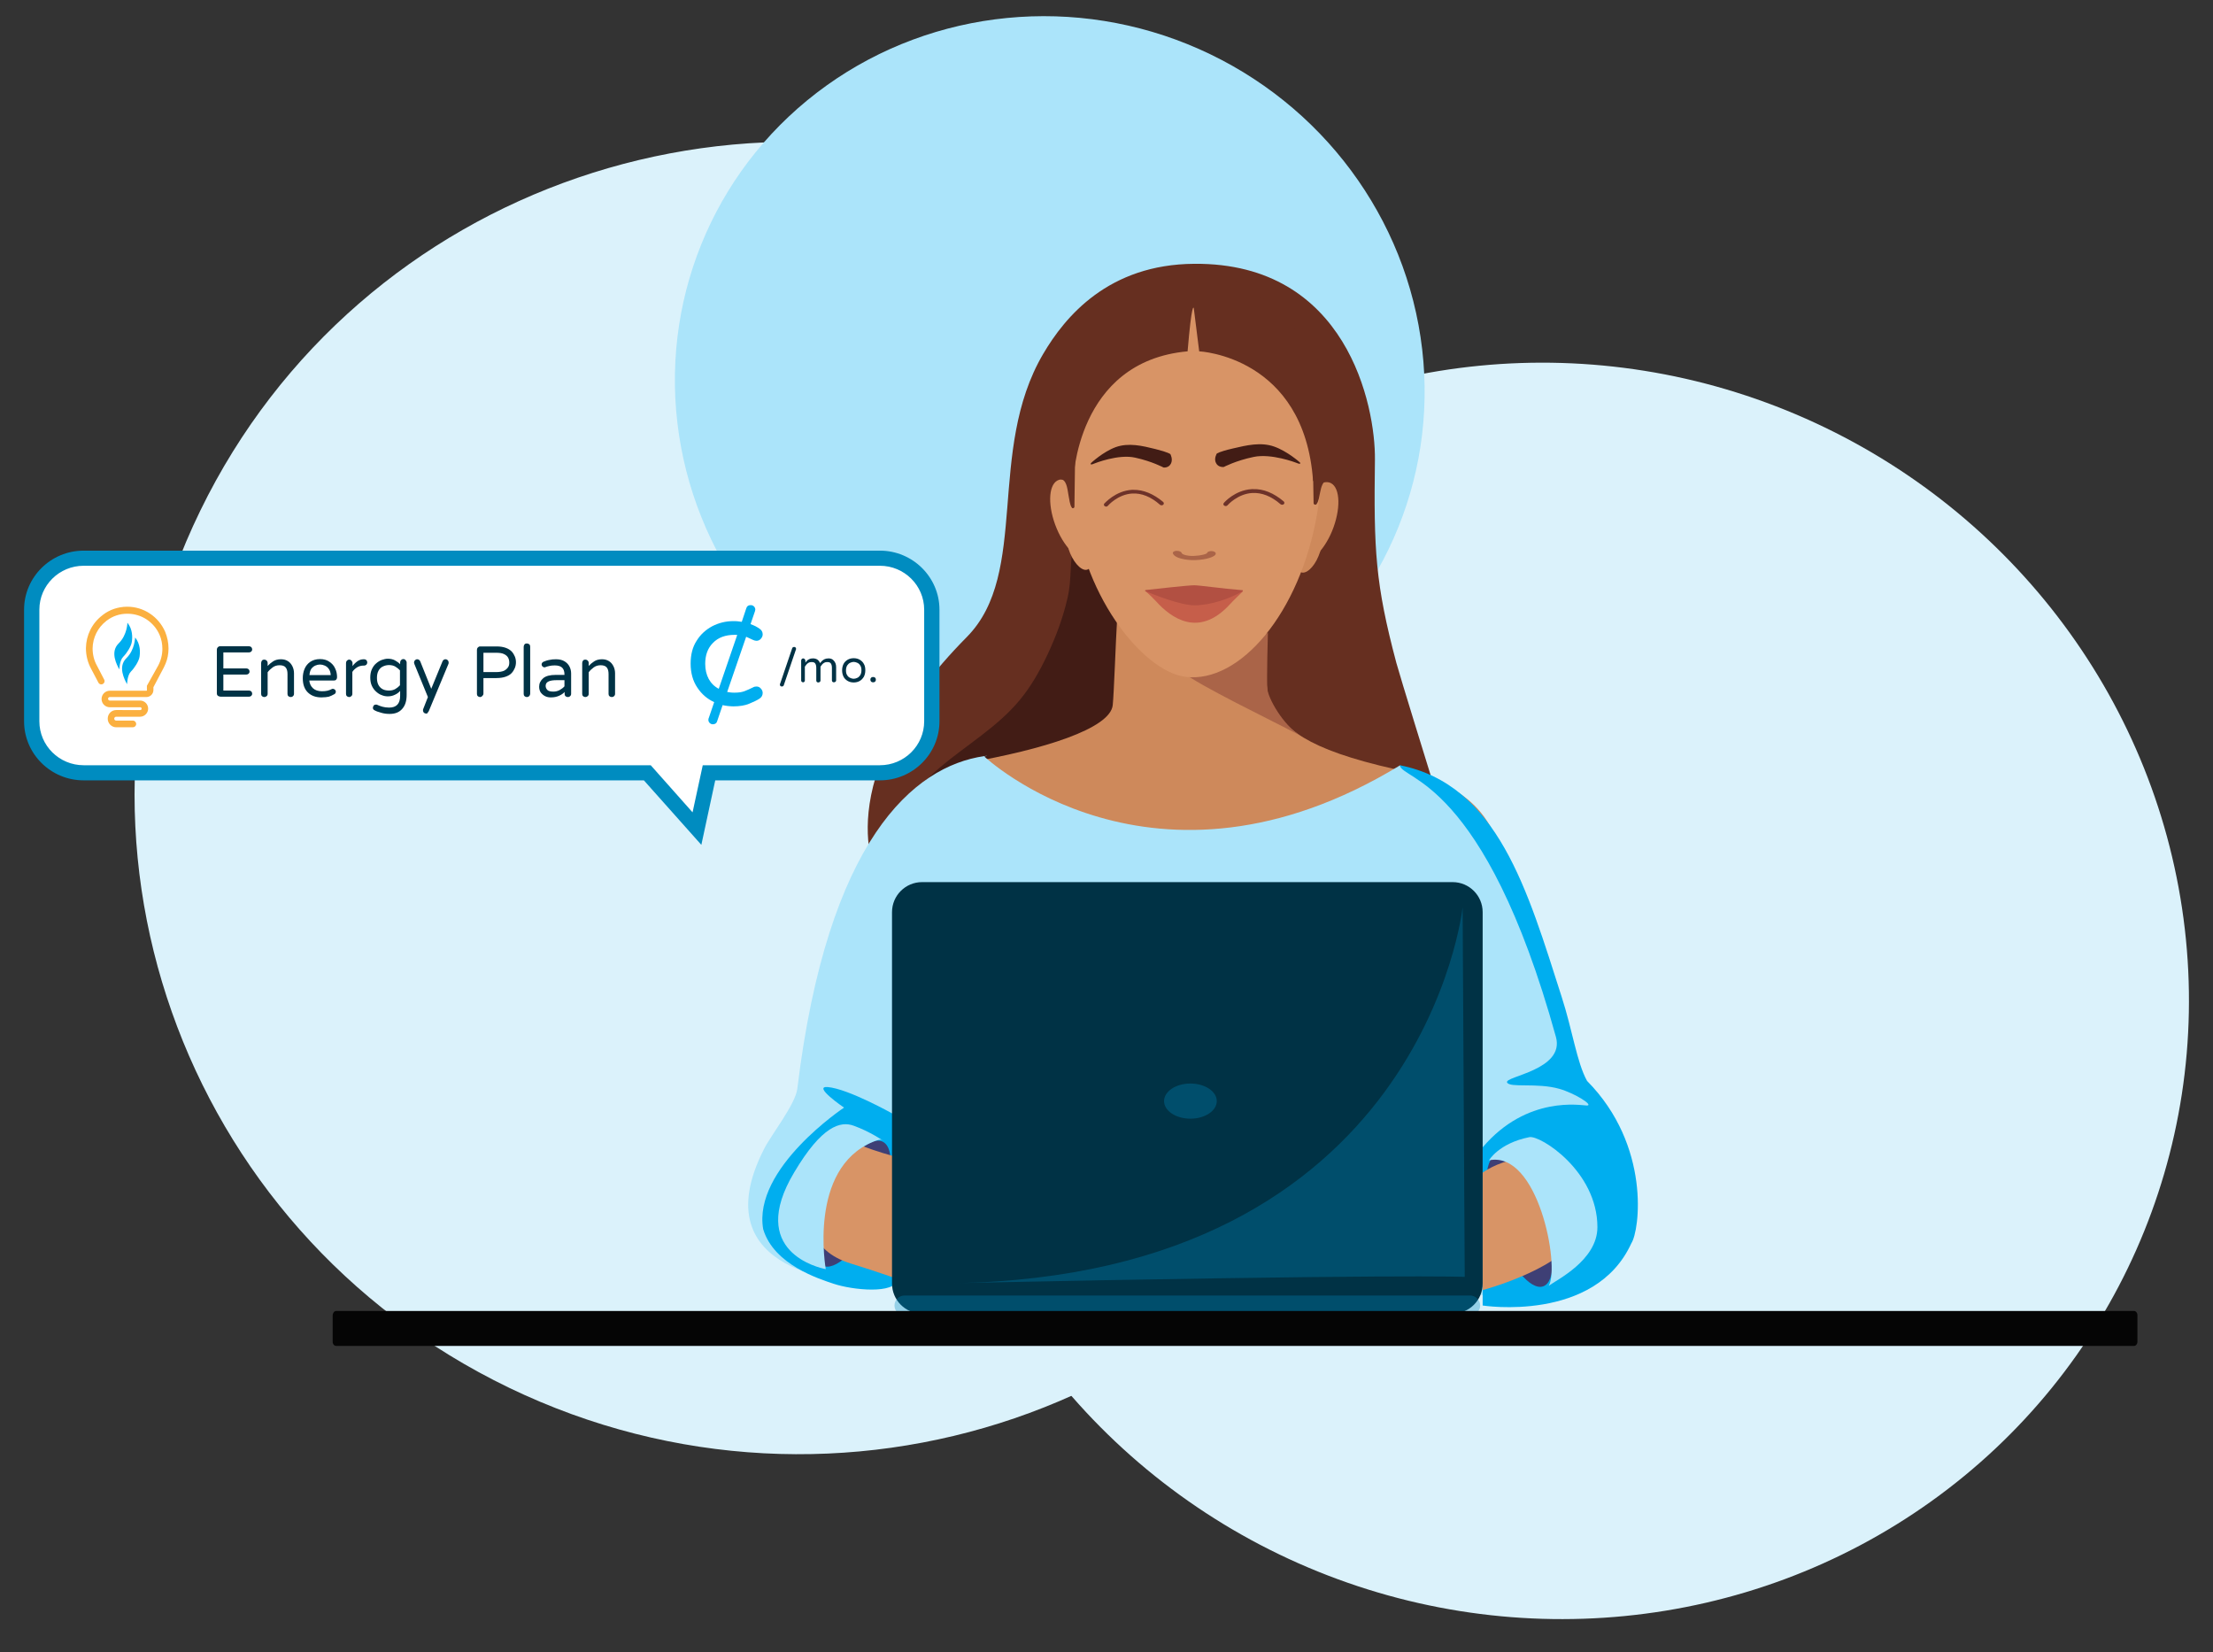 <?xml version="1.0" encoding="utf-8"?>
<!-- Generator: Adobe Illustrator 28.7.3, SVG Export Plug-In . SVG Version: 9.03 Build 54978)  -->
<svg version="1.1" baseProfile="basic" xmlns="http://www.w3.org/2000/svg" xmlns:xlink="http://www.w3.org/1999/xlink" x="0px"
	 y="0px" viewBox="0 0 1259.3 940" xml:space="preserve">
<rect x="0" y="0" width="1259.3" height="940" fill="#333333" stroke="none"/>
<style type="text/css">
	.st0{display:none;}
	.st1{fill:#DBF2FB;}
	.st2{fill:#ABE4FA;}
	.st3{fill:#662F20;}
	.st4{fill:#421C15;}
	.st5{fill:#CE895B;}
	.st6{fill:#00AEEF;}
	.st7{fill:#3E3F75;}
	.st8{fill:#D89466;}
	.st9{fill:#AA6448;}
	.st10{fill:#C65E4A;}
	.st11{fill:#B25042;}
	.st12{fill:#6D3229;}
	.st13{fill:#003245;}
	.st14{opacity:0.32;fill:#008CC0;}
	.st15{fill:#FFFFFF;}
	.st16{fill:#008CC0;}
	.st17{fill:#FBB040;}
	.st18{fill:#050505;}
</style>
<g id="Base" class="st0">
</g>
<g id="Background">
	<path class="st1" d="M792.2,617.6C702,802.9,477,879.9,289.7,789.6S23.7,475.9,114,290.5S429.1,28.2,616.4,118.5
		S882.4,432.2,792.2,617.6z"/>
	
		<ellipse transform="matrix(0.405 -0.914 0.914 0.405 9.88 1143.022)" class="st1" cx="883.6" cy="563.9" rx="356.3" ry="363.8"/>
	
		<ellipse transform="matrix(0.405 -0.914 0.914 0.405 154.623 676.836)" class="st2" cx="597.6" cy="219.6" rx="209.7" ry="214.1"/>
</g>
<g id="Person">
	<path class="st3" d="M593.6,201.4c12.5-21.3,37.2-51,86-51.3c87-0.7,103.1,81.1,102.8,111.3c-0.7,51.6,0.2,70.7,12.2,115.8
		c1.9,7.1,19.6,64.2,19.6,64.2l-314.7,58.2c0,0-30.9-54.8,50.8-137.3C586,326,561.2,256.6,593.6,201.4z"/>
	<path class="st4" d="M596.2,372.2c-4.4,9.3-9.4,18.3-16,26.2c-12.7,15.3-30.3,25.5-45.4,38.3c-15.1,12.9-28.6,30.5-27.8,50.3
		c26.3-1.5,52.7-2.9,79-4.4c13.6-0.8,27.6-1.6,39.8-7.5c13.2-6.3,23.2-18.1,29.5-31.3c6.3-13.2,9.2-27.7,10.8-42.3
		c1.6-15.4,1.8-31.3-3.6-45.8c-6-16.2-18.4-28.9-32.3-38.6c-3.6-2.5-7.2-4.8-11-7c-4.2-2.4-7.2-5.9-8.4-0.4
		c-2.1,9.8-0.9,20.3-3.3,30.4C605,351.2,601,361.9,596.2,372.2z"/>
	<g>
		<path class="st5" d="M794.1,437.7c-51.7-11.6-63.8-23.5-71.2-38.3c-3.2-6.3-2.9-26.3-2.3-40.6c-12.1,13.7-32.6,22.3-43.9,22.7
			c-12,0.4-27-19.7-41-29.6c-0.8,13.2-1.8,42.6-2.5,49.3c-1.4,13.4-39.6,25.3-82.9,32.8c-42.8,18.7-50.3,65.5-50.3,65.5
			s-7.1,21,357.4,6.2C854,456.9,826.8,445,794.1,437.7z"/>
	</g>
	<path class="st2" d="M899.1,612.2c-25.6-128.4-89.7-170.4-102.5-176.7c-1.5-0.7,0,0,0,0c-140.5,85.5-236.5-5.1-236.5-5.1
		s3.6-0.7,0-0.2c-40.2,5.8-89.2,47.6-106.4,189.3c-1.1,8.8-14.7,26-18.8,34c-37.3,72.8,51.5,75.7,51.5,75.7
		c102.9,9.5,351,4.9,357.9,7.8c6.9,2.8,50.8-3.8,77.5-23.8C947.2,694,917.2,632.5,899.1,612.2z"/>
	<path class="st6" d="M508.2,633.8c0,0-25.4-14.3-37.2-15.3c-8.9-0.7,9.3,11.7,9.3,11.7s-52.1,34.6-46,69.2c6.1,20.3,32,28.3,40,31
		c11,3.7,35.1,6,36.3-2.4C513.9,705.5,508.2,633.8,508.2,633.8z"/>
	<path class="st7" d="M498.1,691.9c-9.6,19.4-23.2,32-30.3,28.1c-7.1-3.9-5.2-22.8,4.4-42.2c9.6-19.4,23.2-32,30.3-28.1
		C509.7,653.7,507.7,672.6,498.1,691.9z"/>
	<path class="st8" d="M508.2,657.7c0,0-9.4-2.4-18.2-6c-12.7-5.1-53.3,52.5-5.9,67.2c12.9,4,24.1,7.9,24.1,7.9V657.7z"/>
	<path class="st6" d="M885.4,590c5.2,18.9-29.6,22.4-27.8,25.9c1.6,3.2,17,0,29.7,3.6c8.8,2.5,19.9,9.5,15.7,9.5
		c-3.1,0-33.9-6-59.3,23.8v34v56c0,0,63.9,10,84.6-35.4c4.7-7,11.3-55.5-25.2-92.4c-5.9-10.7-8.2-28.6-14.5-48
		c-19.4-60.5-36.3-120.5-92-131.6C797.2,443.8,844.6,442.7,885.4,590z"/>
	<path class="st7" d="M878,690c7.4,20.6,7.4,39.4,0.1,41.9c-7.3,2.5-19.2-12.1-26.6-32.7c-7.4-20.6-7.4-39.4-0.1-41.9
		C858.7,654.7,870.6,669.4,878,690z"/>
	<path class="st8" d="M843.7,667.2c0,0,32.5-24.2,54.2,12.8c21.5,34.3-54.2,54-54.2,54V667.2z"/>
	<path class="st2" d="M469.9,722.1c0,0-10.2-57,26.8-72.4c5.4-2.3,5.8-0.7,5.8-0.7s-7.3-5.1-16.7-8.5c-7.4-2.7-18-0.2-33.9,26.6
		C424.9,712.3,466.2,721.4,469.9,722.1z"/>
	<path class="st2" d="M847.3,660.2c0,0,5.5-9.7,23-13.2c6.1-1.2,38.7,19.3,38.7,51.2c0,19-23.6,30.2-27.7,33.4
		C887.8,720.5,875.2,654.4,847.3,660.2z"/>
	<path class="st9" d="M672.2,382c0,0,16.8,5.3,28.9-4.5c12.2-9.9,20.4-17.7,20.4-17.7s-0.8,27.1-0.3,32.3
		c0.5,5.2,8.8,20.3,18.7,26.4C722.5,409.3,682.9,390.4,672.2,382z"/>
	<g>
		<path class="st8" d="M601.3,300.7c5.1,12.2,13.7,19.7,19,16.8c5.4-2.9,5.6-15.1,0.4-27.3c-5.1-12.2-13.7-19.7-19-16.8
			C596.4,276.3,596.2,288.5,601.3,300.7z"/>
		<path class="st8" d="M609,314.9c2.8,6.5,7.3,10.6,10.2,9c2.9-1.6,3-8.1,0.2-14.7c-2.8-6.5-7.3-10.6-10.2-9
			C606.4,301.8,606.2,308.3,609,314.9z"/>
	</g>
	<g>
		<path class="st5" d="M758,302.2c-5.1,12.2-13.6,19.7-19,16.9c-5.4-2.9-5.6-15.1-0.6-27.3c5.1-12.2,13.6-19.7,19-16.9
			C762.8,277.8,763,290,758,302.2z"/>
		<path class="st5" d="M750.3,316.4c-2.7,6.6-7.3,10.6-10.2,9.1c-2.9-1.5-3-8.1-0.3-14.7c2.7-6.6,7.3-10.6,10.2-9.1
			C752.9,303.3,753.1,309.9,750.3,316.4z"/>
	</g>
	<path class="st8" d="M749.5,292.3c-9.7,56.5-44,96.7-74.9,92.8c-24.9-3.1-60.4-48.8-63.7-101c-3.5-55.4,26.5-111.8,71.8-109.1
		C737.8,178.4,758.3,240.8,749.5,292.3z"/>
	<g>
		<path class="st9" d="M678.4,318.7c-2.9-0.1-5.9-0.6-8-1.4c-1.7-0.7-2.8-1.6-3-2.6c-0.1-0.7,0.9-1.3,2.2-1.3c1.4,0,2.6,0.5,2.8,1.2
			c0.1,0.3,0.4,0.6,1.1,0.9c1.4,0.6,3.8,0.9,5.9,0.8c4.6-0.2,6.9-1.1,7.4-1.5c0-0.5,0.7-1,1.8-1.2c1.3-0.2,2.7,0.2,3.1,0.9
			c0.2,0.4,0.3,1-0.7,1.7c-0.7,0.5-3.6,2.2-11,2.5C679.5,318.7,679,318.7,678.4,318.7z"/>
	</g>
	<path class="st10" d="M651.5,336.1c0,0,2.9,2.3,6.6,6.3c8.1,8.9,23.9,20.9,41.7,1.5c2.2-2.4,5-5,7.4-7.4c0,0-20.5-0.9-26.9-0.9
		S651.5,336.1,651.5,336.1z"/>
	<path class="st11" d="M652,335.7c-0.4,0-0.5,0.6-0.1,0.7c4.6,1.9,19.8,8,27.9,8c9.1,0,20.3-3.9,27.3-8c0.3-0.2,0.2-0.6-0.1-0.6
		c-11.5-0.9-24.5-2.8-27.4-2.8C676.2,333,657.4,335.1,652,335.7z"/>
	<path class="st12" d="M644.9,278.7c-0.3,0-0.5,0-0.8,0c-9.4,0.6-15.4,7.6-15.7,7.8c-0.4,0.5-0.3,1.2,0.3,1.5
		c0.6,0.4,1.3,0.3,1.7-0.2c0.1-0.1,5.6-6.5,13.9-7c5.3-0.3,10.6,1.8,15.8,6.4c0.5,0.4,1.3,0.4,1.8,0c0.5-0.4,0.5-1.1,0-1.6
		C656.4,281,650.7,278.6,644.9,278.7z"/>
	<path class="st12" d="M713.1,278.3c-0.3,0-0.5,0-0.8,0c-9.6,0.6-15.7,7.6-15.9,7.9c-0.4,0.5-0.3,1.2,0.3,1.5
		c0.6,0.4,1.4,0.3,1.8-0.2c0.1-0.1,5.7-6.5,14.1-7c5.4-0.3,10.8,1.8,16.1,6.4c0.5,0.4,1.3,0.4,1.8,0c0.5-0.4,0.5-1.1,0-1.6
		C724.8,280.5,719,278.1,713.1,278.3z"/>
	<path class="st4" d="M622.8,263.7c0,0,13.6-5.5,23.2-3.3c9.6,2.1,16.1,5.6,16.1,5.6s2.9,0.4,4.2-2.2c1.3-2.5-0.3-5.4-0.3-5.4
		s-0.9-1-8.5-2.9s-15.3-3.7-22.6-1.1c-7.3,2.7-14,9-14,9S619.6,265.1,622.8,263.7z"/>
	<path class="st4" d="M737.6,263.3c0,0-14.2-5.5-24.3-3.3c-10.1,2.1-16.9,5.7-16.9,5.7s-3.1,0.4-4.4-2.2c-1.4-2.5,0.4-5.4,0.4-5.4
		s0.9-1,9-2.9c8.1-1.9,16.1-3.8,23.7-1.1c7.6,2.7,14.6,9,14.6,9S740.9,264.7,737.6,263.3z"/>
	<path class="st3" d="M610.7,274c0,0,1.4-68.4,65.1-74.1c2.4-28.8,3.5-24.7,3.5-24.7l3.1,24.7c0,0,59.8,2.7,64.8,73.8
		c6.2-0.8,23.5-3.1,23.5-3.1l4.4,1.9c0,0-7.2-44.1-30.6-76c-27-36.9-72.6-60.2-105-26.3C607.3,203.9,610.7,274,610.7,274z"/>
	<path class="st3" d="M747.1,264l0.4,22.3c0,0.8,1.2,1.2,1.7,0.5c1.3-1.8,1.5-4.4,2-6.6c0.7-3.1,1.1-5.9,4.9-8.3
		c1-0.6,1.8-1.5,2.4-2.5c1.8-3-0.4-6.5-2.4-9.5c-2.1-3.3-3.9-6.7-5.2-10.3c-1.3-3.3-2.8-8.3-7.1-9.4c-1.4,2.8,0.5-0.4,2.5,11
		C746.9,255.5,747,259.8,747.1,264z"/>
	<path class="st3" d="M611.7,266l-0.3,22.3c0,0.8-1.1,1.2-1.5,0.5c-1.2-1.8-1.3-4.4-1.8-6.6c-0.6-3.1-0.9-8.2-3.6-9.3
		c-1-0.4-2.3-0.4-2.8-1.4c-1.6-3,0.4-6.5,2.1-9.5c1.9-3.3,3.5-6.7,4.7-10.3c1.1-3.3,2.5-8.3,6.3-9.4c1.2,2.8-0.5-0.4-2.2,11
		C611.9,257.5,611.8,261.7,611.7,266z"/>
</g>
<g id="Laptop">
	<g>
		<path class="st13" d="M826.6,747.4H524.7c-9.5,0-17.1-7.7-17.1-17.1V519c0-9.5,7.7-17.1,17.1-17.1h301.9c9.5,0,17.1,7.7,17.1,17.1
			v211.2C843.8,739.7,836.1,747.4,826.6,747.4z"/>
		<path class="st14" d="M836.5,748.5H514.8c-3.2,0-5.8-2.6-5.8-5.7l0,0c0-3.2,2.6-5.7,5.8-5.7h321.7c3.2,0,5.8,2.6,5.8,5.7l0,0
			C842.3,745.9,839.7,748.5,836.5,748.5z"/>
		<path class="st14" d="M832.3,516.2c0,0-22.3,209.9-290.4,213.9c252.4-5.3,291.6-3.6,291.6-3.6L832.3,516.2z"/>
		<path class="st14" d="M692.4,626.5c0,5.5-6.7,10-15,10s-15-4.5-15-10c0-5.5,6.7-10,15-10S692.4,621,692.4,626.5z"/>
	</g>
</g>
<g id="Bubble">
	<path class="st15" d="M501.3,440h-97.7l-7.3,29.4L367.7,440H47.5c-16.6,0-30-13.4-30-30v-63.3c0-16.6,13.4-30,30-30h453.8
		c16.6,0,30,13.4,30,30V410C531.3,426.6,517.9,440,501.3,440z"/>
	<g>
		<path class="st16" d="M366.4,444H47.6c-18.7,0-33.9-15.1-33.9-33.6v-63.5c0-18.5,15.2-33.6,33.9-33.6h453.1
			c18.7,0,33.9,15.1,33.9,33.6v63.5c0,18.5-15.2,33.6-33.9,33.6H407l-7.9,36.7L366.4,444z M47.6,321.9c-13.9,0-25.2,11.2-25.2,25
			v63.5c0,13.8,11.3,25,25.2,25h322.7l23.8,26.8l5.8-26.8h100.8c13.9,0,25.2-11.2,25.2-25v-63.5c0-13.8-11.3-25-25.2-25H47.6z"/>
	</g>
	<g>
		<g>
			<path class="st17" d="M95.9,369c0-3.3-0.7-6.5-1.9-9.5c-3.8-8.7-12.2-14.3-21.6-14.3c-0.1,0-0.2,0-0.3,0
				c-4.9,0.1-9.6,1.6-13.5,4.6c-0.1,0.1-0.2,0.1-0.2,0.2c-0.1,0.1-0.2,0.1-0.3,0.2c-5.8,4.5-9.1,11.3-9.2,18.6c0,4.1,1,8.2,3,11.8
				l4.1,7.8c0.3,0.6,1,1,1.6,1c0.3,0,0.6-0.1,0.9-0.2c0.9-0.5,1.3-1.6,0.8-2.5l-4.1-7.9l0,0c-1.7-3-2.5-6.4-2.5-9.9
				c0.1-6.1,2.9-11.8,7.8-15.6c0.1-0.1,0.1-0.1,0.2-0.2c0.1,0,0.2-0.1,0.2-0.1c3.3-2.5,7.3-3.8,11.4-3.8c0.1,0,0.2,0,0.3,0
				c7.9,0,15,4.7,18.2,12c1.1,2.5,1.6,5.2,1.6,8c0,3.4-0.9,6.8-2.5,9.7L83.7,390c0,0,0,0,0,0l0,0c0,0,0,0,0,0c0,0,0,0.1-0.1,0.1
				c0,0,0,0,0,0.1c0,0,0,0.1,0,0.1c0,0,0,0.1,0,0.1c0,0,0,0.1,0,0.1c0,0,0,0.1,0,0.1c0,0,0,0,0,0.1c0,0,0,0.1,0,0.1c0,0,0,0,0,0v0
				c0,0,0,0,0,0v2c0,0.1-0.1,0.2-0.2,0.2H62.5c-2.6,0-4.7,2.1-4.7,4.7c0,2.6,2.1,4.7,4.7,4.7h17.3c0.5,0,0.8,0.4,0.8,0.8
				c0,0.5-0.4,0.8-0.8,0.8H66.1c-2.7,0-4.8,2.2-4.8,4.9s2.2,4.9,4.8,4.9h9.5c1,0,1.9-0.8,1.9-1.9c0-1-0.8-1.9-1.9-1.9h-9.5
				c-0.6,0-1.1-0.5-1.1-1.1s0.5-1.1,1.1-1.1h13.6c2.5,0,4.6-2.1,4.6-4.6s-2-4.6-4.6-4.6H62.5c-0.5,0-1-0.4-1-1s0.4-1,1-1h20.8
				c2.2,0,4-1.8,4-4v-1.6l5.7-10.8l0,0c0.1-0.3,0.3-0.5,0.4-0.8l0.9-2C95.3,375,95.9,372,95.9,369z"/>
			<path class="st6" d="M67.5,366.1c-5,4.9-1,12.2,0.4,14.8c0,0,0.1-5.1,2.2-7.2s4.5-5.9,4.9-8.4c0.4-2.5,0.6-7.2-2.5-11
				C72.5,354.2,72.5,361.2,67.5,366.1z"/>
		</g>
		<path class="st6" d="M71.9,374.5c-5,4.9-1,12.2,0.4,14.8c0,0,0.1-5.1,2.2-7.2c2.1-2.1,4.5-5.9,4.9-8.4c0.4-2.5,0.6-7.2-2.5-11
			C76.8,362.7,76.9,369.6,71.9,374.5z"/>
	</g>
	<g>
		<path class="st13" d="M125.2,396.3c-0.5,0-1-0.2-1.3-0.5c-0.4-0.4-0.5-0.8-0.5-1.3v-24.9c0-0.5,0.2-1,0.5-1.3
			c0.4-0.4,0.8-0.6,1.3-0.6h16.5c0.5,0,0.9,0.2,1.3,0.5c0.3,0.3,0.5,0.8,0.5,1.3c0,0.5-0.2,0.9-0.5,1.2c-0.3,0.3-0.8,0.5-1.3,0.5
			h-14.6v9.1h13.1c0.5,0,0.9,0.2,1.3,0.5c0.3,0.3,0.5,0.8,0.5,1.3c0,0.5-0.2,0.9-0.5,1.2c-0.3,0.3-0.8,0.5-1.3,0.5h-13.1v9.1h14.6
			c0.5,0,0.9,0.2,1.3,0.5c0.3,0.3,0.5,0.8,0.5,1.3c0,0.5-0.2,0.9-0.5,1.2c-0.3,0.3-0.8,0.5-1.3,0.5H125.2z"/>
		<path class="st13" d="M150.4,396.6c-0.5,0-1-0.2-1.3-0.5c-0.4-0.4-0.5-0.8-0.5-1.3v-17.6c0-0.5,0.2-1,0.5-1.4
			c0.4-0.4,0.8-0.5,1.3-0.5c0.5,0,1,0.2,1.3,0.5s0.6,0.8,0.6,1.4v1.7c0.9-1,1.9-1.8,3.1-2.6s2.7-1.2,4.5-1.2c1.6,0,2.9,0.4,4,1.1
			c1.1,0.7,1.9,1.7,2.5,2.9c0.6,1.2,0.9,2.6,0.9,4v11.7c0,0.5-0.2,1-0.6,1.3c-0.4,0.4-0.8,0.5-1.3,0.5c-0.5,0-1-0.2-1.3-0.5
			c-0.4-0.4-0.5-0.8-0.5-1.3v-11.3c0-1.6-0.3-2.8-1-3.7c-0.7-0.9-1.9-1.3-3.5-1.3c-1.5,0-2.8,0.4-3.9,1.2c-1.1,0.8-2.1,1.7-2.9,2.8
			v12.3c0,0.5-0.2,1-0.6,1.3C151.4,396.4,150.9,396.6,150.4,396.6z"/>
		<path class="st13" d="M182.9,396.8c-3.3,0-5.9-1-7.8-2.9c-1.9-1.9-2.8-4.6-2.8-8c0-1.9,0.3-3.6,1-5.3c0.7-1.7,1.8-3,3.2-4
			c1.5-1,3.3-1.6,5.6-1.6c2.1,0,3.9,0.5,5.3,1.5c1.5,1,2.6,2.2,3.3,3.8c0.8,1.6,1.1,3.3,1.1,5.1c0,0.5-0.2,1-0.5,1.3
			c-0.3,0.4-0.8,0.5-1.4,0.5h-13.9c0.2,1.8,0.9,3.3,2.1,4.4c1.2,1.1,2.9,1.7,5.1,1.7c1.2,0,2.3-0.1,3.1-0.3c0.8-0.2,1.7-0.5,2.4-0.9
			c0.2-0.1,0.5-0.2,0.7-0.2c0.4,0,0.8,0.2,1.2,0.5c0.3,0.3,0.5,0.7,0.5,1.2c0,0.3-0.1,0.6-0.3,0.9c-0.2,0.3-0.5,0.5-0.8,0.6
			c-0.9,0.5-1.9,1-2.9,1.3C186.1,396.6,184.7,396.8,182.9,396.8z M176.1,384.1h12.1c-0.1-1.4-0.4-2.6-1.1-3.5
			c-0.6-0.9-1.4-1.5-2.3-1.9c-0.9-0.4-1.8-0.6-2.7-0.6c-0.9,0-1.8,0.2-2.7,0.6s-1.7,1.1-2.3,1.9
			C176.5,381.6,176.2,382.7,176.1,384.1z"/>
		<path class="st13" d="M198.7,396.6c-0.5,0-1-0.2-1.3-0.5c-0.4-0.4-0.5-0.8-0.5-1.3v-17.6c0-0.5,0.2-1,0.5-1.3
			c0.4-0.4,0.8-0.6,1.3-0.6c0.5,0,1,0.2,1.3,0.6s0.6,0.8,0.6,1.3v1.8c0.7-1,1.6-1.9,2.7-2.7c1.1-0.8,2.3-1.2,3.7-1.2h0.2
			c0.5,0,1,0.2,1.3,0.5c0.3,0.4,0.5,0.8,0.5,1.3c0,0.5-0.2,0.9-0.5,1.3c-0.4,0.3-0.8,0.5-1.4,0.5h-0.2c-1.3,0-2.6,0.3-3.7,1
			c-1.1,0.7-2,1.5-2.7,2.6v12.5c0,0.5-0.2,1-0.6,1.3C199.6,396.4,199.2,396.6,198.7,396.6z"/>
		<path class="st13" d="M221.7,406.2c-1.7,0-3.3-0.2-4.9-0.7c-1.6-0.4-2.9-0.9-3.9-1.5c-0.2-0.1-0.4-0.3-0.5-0.5
			c-0.2-0.2-0.2-0.5-0.2-0.9c0-0.4,0.2-0.8,0.5-1.2c0.3-0.4,0.7-0.5,1.2-0.5c0.1,0,0.3,0,0.4,0s0.2,0.1,0.3,0.1
			c0.9,0.4,1.9,0.8,3,1.1c1.1,0.3,2.4,0.5,3.8,0.5c4.2,0,6.3-2.2,6.3-6.7v-2.8c-0.8,0.9-1.8,1.7-3,2.2c-1.2,0.6-2.5,0.9-4,0.9
			c-1.2,0-2.3-0.2-3.5-0.7c-1.2-0.4-2.2-1.1-3.2-2c-1-0.9-1.8-2-2.4-3.3c-0.6-1.3-0.9-2.9-0.9-4.7s0.3-3.4,0.9-4.7
			c0.6-1.3,1.4-2.5,2.4-3.3c1-0.9,2-1.5,3.2-2c1.2-0.4,2.3-0.7,3.5-0.7c1.5,0,2.9,0.3,4,0.9c1.1,0.6,2.1,1.3,3,2.2v-1
			c0-0.5,0.2-1,0.5-1.3c0.4-0.4,0.8-0.6,1.3-0.6c0.5,0,1,0.2,1.3,0.6s0.6,0.8,0.6,1.3v18.4c0,3.5-0.8,6.1-2.5,8
			C227.2,405.3,224.8,406.2,221.7,406.2z M221.4,392.9c1.4,0,2.6-0.3,3.6-0.9c1-0.6,1.9-1.3,2.6-2.1v-8.5c-0.8-0.8-1.6-1.5-2.6-2.1
			s-2.2-0.9-3.6-0.9c-1.3,0-2.5,0.3-3.5,0.8c-1.1,0.5-1.9,1.3-2.5,2.4c-0.6,1.1-0.9,2.4-0.9,4.1s0.3,3,0.9,4.1s1.5,1.9,2.5,2.4
			S220.1,392.9,221.4,392.9z"/>
		<path class="st13" d="M242.5,406c-0.5,0-0.9-0.2-1.3-0.5c-0.3-0.4-0.5-0.8-0.5-1.3c0-0.2,0-0.5,0.1-0.7l2.7-6.9l-7.7-18.8
			c0-0.1-0.1-0.2-0.1-0.4c0-0.1-0.1-0.3-0.1-0.4c0-0.5,0.2-1,0.5-1.3c0.4-0.4,0.8-0.6,1.3-0.6c0.4,0,0.7,0.1,1,0.3
			c0.3,0.2,0.5,0.5,0.7,0.8l6.3,15.7l6.4-15.6c0.2-0.4,0.4-0.7,0.7-0.9c0.3-0.2,0.6-0.3,1-0.3c0.5,0,1,0.2,1.3,0.6
			c0.4,0.4,0.5,0.8,0.5,1.3c0,0.2,0,0.5-0.1,0.7l-11.2,26.9c-0.2,0.4-0.4,0.7-0.7,0.9C243.3,405.9,243,406,242.5,406z"/>
		<path class="st13" d="M273.2,396.6c-0.5,0-1-0.2-1.3-0.5c-0.4-0.4-0.5-0.8-0.5-1.3v-25.1c0-0.5,0.2-1,0.5-1.3
			c0.4-0.4,0.8-0.6,1.3-0.6h9.4c2.1,0,3.8,0.3,5.2,0.8c1.4,0.5,2.5,1.2,3.4,2.1c0.8,0.9,1.4,1.9,1.8,2.9s0.6,2.1,0.6,3.2
			c0,1.1-0.2,2.2-0.6,3.2s-1,2-1.8,2.9c-0.8,0.9-2,1.6-3.4,2.1c-1.4,0.5-3.2,0.8-5.2,0.8h-7.5v8.8c0,0.5-0.2,1-0.6,1.3
			C274.1,396.4,273.7,396.6,273.2,396.6z M275.1,382.4h7.1c2.1,0,3.6-0.3,4.7-0.8c1.1-0.6,1.8-1.3,2.3-2.1s0.6-1.7,0.6-2.6
			c0-0.9-0.2-1.8-0.6-2.6c-0.4-0.8-1.2-1.6-2.3-2.1c-1.1-0.6-2.7-0.8-4.7-0.8h-7.1V382.4z"/>
		<path class="st13" d="M299.8,396.6c-0.5,0-1-0.2-1.3-0.5c-0.4-0.4-0.5-0.8-0.5-1.3V368c0-0.5,0.2-1,0.5-1.4
			c0.4-0.4,0.8-0.5,1.3-0.5c0.5,0,1,0.2,1.4,0.5c0.4,0.4,0.5,0.8,0.5,1.4v26.7c0,0.5-0.2,1-0.5,1.3
			C300.8,396.4,300.3,396.6,299.8,396.6z"/>
		<path class="st13" d="M313.5,396.8c-1.2,0-2.3-0.2-3.3-0.7c-1-0.5-1.8-1.2-2.5-2.1c-0.6-0.9-0.9-2-0.9-3.3c0-1.9,0.8-3.5,2.3-4.8
			s3.9-1.9,7.1-1.9h5v-0.3c0-1.8-0.5-3.1-1.4-3.9c-0.9-0.8-2.3-1.2-4.1-1.2c-1.2,0-2.2,0.1-3,0.3c-0.9,0.2-1.7,0.4-2.4,0.7
			c-0.2,0.1-0.4,0.1-0.5,0.1c-0.4,0-0.8-0.2-1.1-0.5c-0.3-0.3-0.5-0.7-0.5-1.1c0-0.7,0.4-1.3,1.1-1.6c1-0.4,2-0.8,3.2-1
			c1.2-0.3,2.5-0.4,3.9-0.4c2,0,3.6,0.4,4.9,1.2c1.3,0.8,2.2,1.8,2.8,3c0.6,1.2,0.9,2.5,0.9,3.9v11.6c0,0.5-0.2,1-0.6,1.3
			c-0.4,0.4-0.8,0.5-1.3,0.5c-0.5,0-1-0.2-1.3-0.5c-0.4-0.4-0.5-0.8-0.5-1.3v-1.1c-0.7,0.8-1.7,1.5-3,2.1
			C317,396.4,315.5,396.8,313.5,396.8z M314.9,393.5c1.3,0,2.5-0.3,3.6-0.9c1.1-0.6,2-1.3,2.7-2.1v-3.5h-4.5c-1.9,0-3.4,0.2-4.5,0.7
			c-1.1,0.5-1.7,1.3-1.7,2.5c0,0.9,0.3,1.6,0.9,2.3S313.2,393.5,314.9,393.5z"/>
		<path class="st13" d="M333.1,396.6c-0.5,0-1-0.2-1.3-0.5c-0.4-0.4-0.5-0.8-0.5-1.3v-17.6c0-0.5,0.2-1,0.5-1.4
			c0.4-0.4,0.8-0.5,1.3-0.5c0.5,0,1,0.2,1.3,0.5c0.4,0.4,0.6,0.8,0.6,1.4v1.7c0.9-1,1.9-1.8,3.1-2.6c1.2-0.8,2.7-1.2,4.5-1.2
			c1.6,0,2.9,0.4,4,1.1c1.1,0.7,1.9,1.7,2.5,2.9c0.6,1.2,0.9,2.6,0.9,4v11.7c0,0.5-0.2,1-0.6,1.3c-0.4,0.4-0.8,0.5-1.3,0.5
			c-0.5,0-1-0.2-1.3-0.5c-0.4-0.4-0.5-0.8-0.5-1.3v-11.3c0-1.6-0.3-2.8-1-3.7c-0.7-0.9-1.9-1.3-3.5-1.3c-1.5,0-2.8,0.4-3.9,1.2
			c-1.1,0.8-2.1,1.7-2.9,2.8v12.3c0,0.5-0.2,1-0.6,1.3C334.1,396.4,333.6,396.6,333.1,396.6z"/>
	</g>
	<g>
		<path class="st13" d="M444.9,390.6c-0.3,0-0.6-0.1-0.8-0.3c-0.2-0.2-0.3-0.5-0.3-0.8c0-0.1,0-0.1,0-0.2c0-0.1,0-0.1,0.1-0.2
			l6.9-20.3c0.1-0.2,0.2-0.4,0.4-0.5c0.2-0.1,0.4-0.2,0.7-0.2c0.3,0,0.6,0.1,0.8,0.3c0.2,0.2,0.3,0.5,0.3,0.8c0,0.1,0,0.1,0,0.2
			s0,0.1-0.1,0.2l-6.9,20.3c-0.1,0.2-0.2,0.4-0.4,0.5C445.4,390.5,445.2,390.6,444.9,390.6z"/>
		<path class="st13" d="M457,388.2c-0.3,0-0.6-0.1-0.8-0.3s-0.3-0.5-0.3-0.8v-11.2c0-0.3,0.1-0.6,0.3-0.9c0.2-0.2,0.5-0.4,0.8-0.4
			c0.3,0,0.6,0.1,0.9,0.4c0.2,0.2,0.4,0.5,0.4,0.9v1.1c0.2-0.3,0.6-0.7,0.9-1.1c0.4-0.4,0.9-0.7,1.4-0.9c0.6-0.3,1.3-0.4,2.1-0.4
			c1,0,1.9,0.3,2.6,0.8c0.7,0.6,1.1,1.2,1.4,1.9c0.2-0.3,0.5-0.7,0.9-1.1c0.4-0.4,0.9-0.8,1.5-1.1c0.6-0.3,1.4-0.5,2.4-0.5
			c1,0,1.9,0.3,2.5,0.8c0.6,0.5,1.1,1.2,1.4,1.9s0.4,1.5,0.4,2.3v7.5c0,0.3-0.1,0.6-0.4,0.8s-0.5,0.3-0.9,0.3s-0.6-0.1-0.8-0.3
			c-0.2-0.2-0.3-0.5-0.3-0.8V380c0-1.1-0.2-1.9-0.6-2.5s-1.1-0.8-2.1-0.8c-0.7,0-1.2,0.1-1.7,0.4c-0.5,0.3-0.9,0.6-1.2,1
			s-0.6,0.8-0.9,1.2v7.9c0,0.3-0.1,0.6-0.4,0.8s-0.5,0.3-0.9,0.3c-0.3,0-0.6-0.1-0.8-0.3c-0.2-0.2-0.3-0.5-0.3-0.8V380
			c0-1.1-0.2-1.9-0.6-2.5s-1.1-0.8-2.1-0.8c-0.7,0-1.2,0.1-1.7,0.4c-0.5,0.3-0.9,0.6-1.2,1c-0.3,0.4-0.6,0.8-0.9,1.2v7.9
			c0,0.3-0.1,0.6-0.4,0.8S457.4,388.2,457,388.2z"/>
		<path class="st13" d="M485.8,388.3c-1.3,0-2.5-0.3-3.5-0.9c-1-0.6-1.8-1.4-2.3-2.4c-0.5-1-0.8-2.2-0.8-3.6c0-1.4,0.3-2.6,0.8-3.6
			c0.5-1,1.3-1.8,2.3-2.4c1-0.6,2.2-0.9,3.5-0.9c1.3,0,2.5,0.3,3.5,0.9c1,0.6,1.8,1.4,2.3,2.4c0.6,1,0.8,2.2,0.8,3.6
			c0,1.4-0.3,2.6-0.8,3.6c-0.6,1-1.3,1.8-2.3,2.4C488.3,388,487.1,388.3,485.8,388.3z M485.8,386.2c0.7,0,1.3-0.2,2-0.5
			c0.7-0.3,1.2-0.8,1.7-1.5c0.4-0.7,0.7-1.6,0.7-2.8c0-1.2-0.2-2.1-0.7-2.8c-0.4-0.7-1-1.2-1.7-1.5c-0.7-0.3-1.3-0.5-2-0.5
			c-0.7,0-1.3,0.2-2,0.5c-0.7,0.3-1.2,0.8-1.7,1.5c-0.4,0.7-0.7,1.6-0.7,2.8c0,1.2,0.2,2.1,0.7,2.8c0.4,0.7,1,1.2,1.7,1.5
			C484.4,386,485.1,386.2,485.8,386.2z"/>
		<path class="st13" d="M496.7,388.2c-0.4,0-0.7-0.1-1-0.4s-0.4-0.6-0.4-1v-0.2c0-0.4,0.1-0.7,0.4-1c0.3-0.3,0.6-0.4,1-0.4h0.3
			c0.4,0,0.7,0.1,1,0.4c0.3,0.3,0.4,0.6,0.4,1v0.2c0,0.4-0.1,0.7-0.4,1c-0.3,0.3-0.6,0.4-1,0.4H496.7z"/>
	</g>
	<g>
		<path class="st6" d="M405.6,412.1c-0.7,0-1.3-0.3-1.8-0.8c-0.5-0.5-0.7-1.1-0.7-1.8c0-0.4,0.1-0.8,0.3-1.2l3-8.8
			c-3.9-1.8-7.1-4.5-9.6-8.3c-2.5-3.7-3.8-8.3-3.8-13.6c0-5.1,1.1-9.5,3.4-13c2.2-3.6,5.2-6.3,8.9-8.3c3.7-1.9,7.7-2.9,12-2.9
			c0.9,0,1.7,0,2.5,0.1c0.8,0.1,1.6,0.2,2.3,0.3l2.6-7.8c0.4-1.2,1.2-1.7,2.5-1.7c0.8,0,1.4,0.3,1.9,0.8c0.5,0.5,0.7,1.2,0.7,1.8
			c0,0.2-0.1,0.5-0.2,0.9l-2.5,7.3c1,0.4,2,0.8,2.8,1.2c0.9,0.5,1.6,0.9,2.3,1.4c1.2,0.8,1.8,1.9,1.8,3.2c0,0.9-0.3,1.7-1,2.5
			c-0.7,0.8-1.5,1.2-2.5,1.2c-0.7,0-1.3-0.2-2-0.5l-3.9-1.8l-10.8,31.4c0.7,0.1,1.3,0.2,2,0.3c0.7,0.1,1.4,0.1,2.2,0.1
			c2.4,0,4.3-0.3,5.8-0.9c1.5-0.6,3.1-1.3,4.7-2.1c0.7-0.4,1.3-0.5,2-0.5c1,0,1.8,0.4,2.5,1.2c0.7,0.8,1,1.6,1,2.5
			c0,1.3-0.6,2.4-1.8,3.2c-1.5,1-3.5,1.9-5.9,2.9c-2.4,1-5.4,1.5-9,1.5c-1,0-2.1-0.1-3.1-0.2c-1-0.1-2-0.3-3-0.5l-3.2,9.4
			C407.7,411.5,406.9,412.1,405.6,412.1z M409,391.9l10.5-30.6c-0.2-0.1-0.5-0.1-0.7-0.1c-0.2,0-0.5,0-0.7,0
			c-5.3,0-9.4,1.5-12.4,4.6c-3,3-4.4,7-4.4,11.9c0,3.3,0.7,6.2,2,8.6C404.6,388.7,406.5,390.6,409,391.9z"/>
	</g>
</g>
<g id="Desk">
	<path class="st18" d="M191.3,745.9h1023c1.1,0,2,1.1,2,2.4v15.1c0,1.3-0.9,2.4-2,2.4h-1023c-1.1,0-2-1.1-2-2.4v-15.1
		C189.4,747,190.2,745.9,191.3,745.9z"/>
</g>
<g id="Layer_7">
</g>
</svg>
